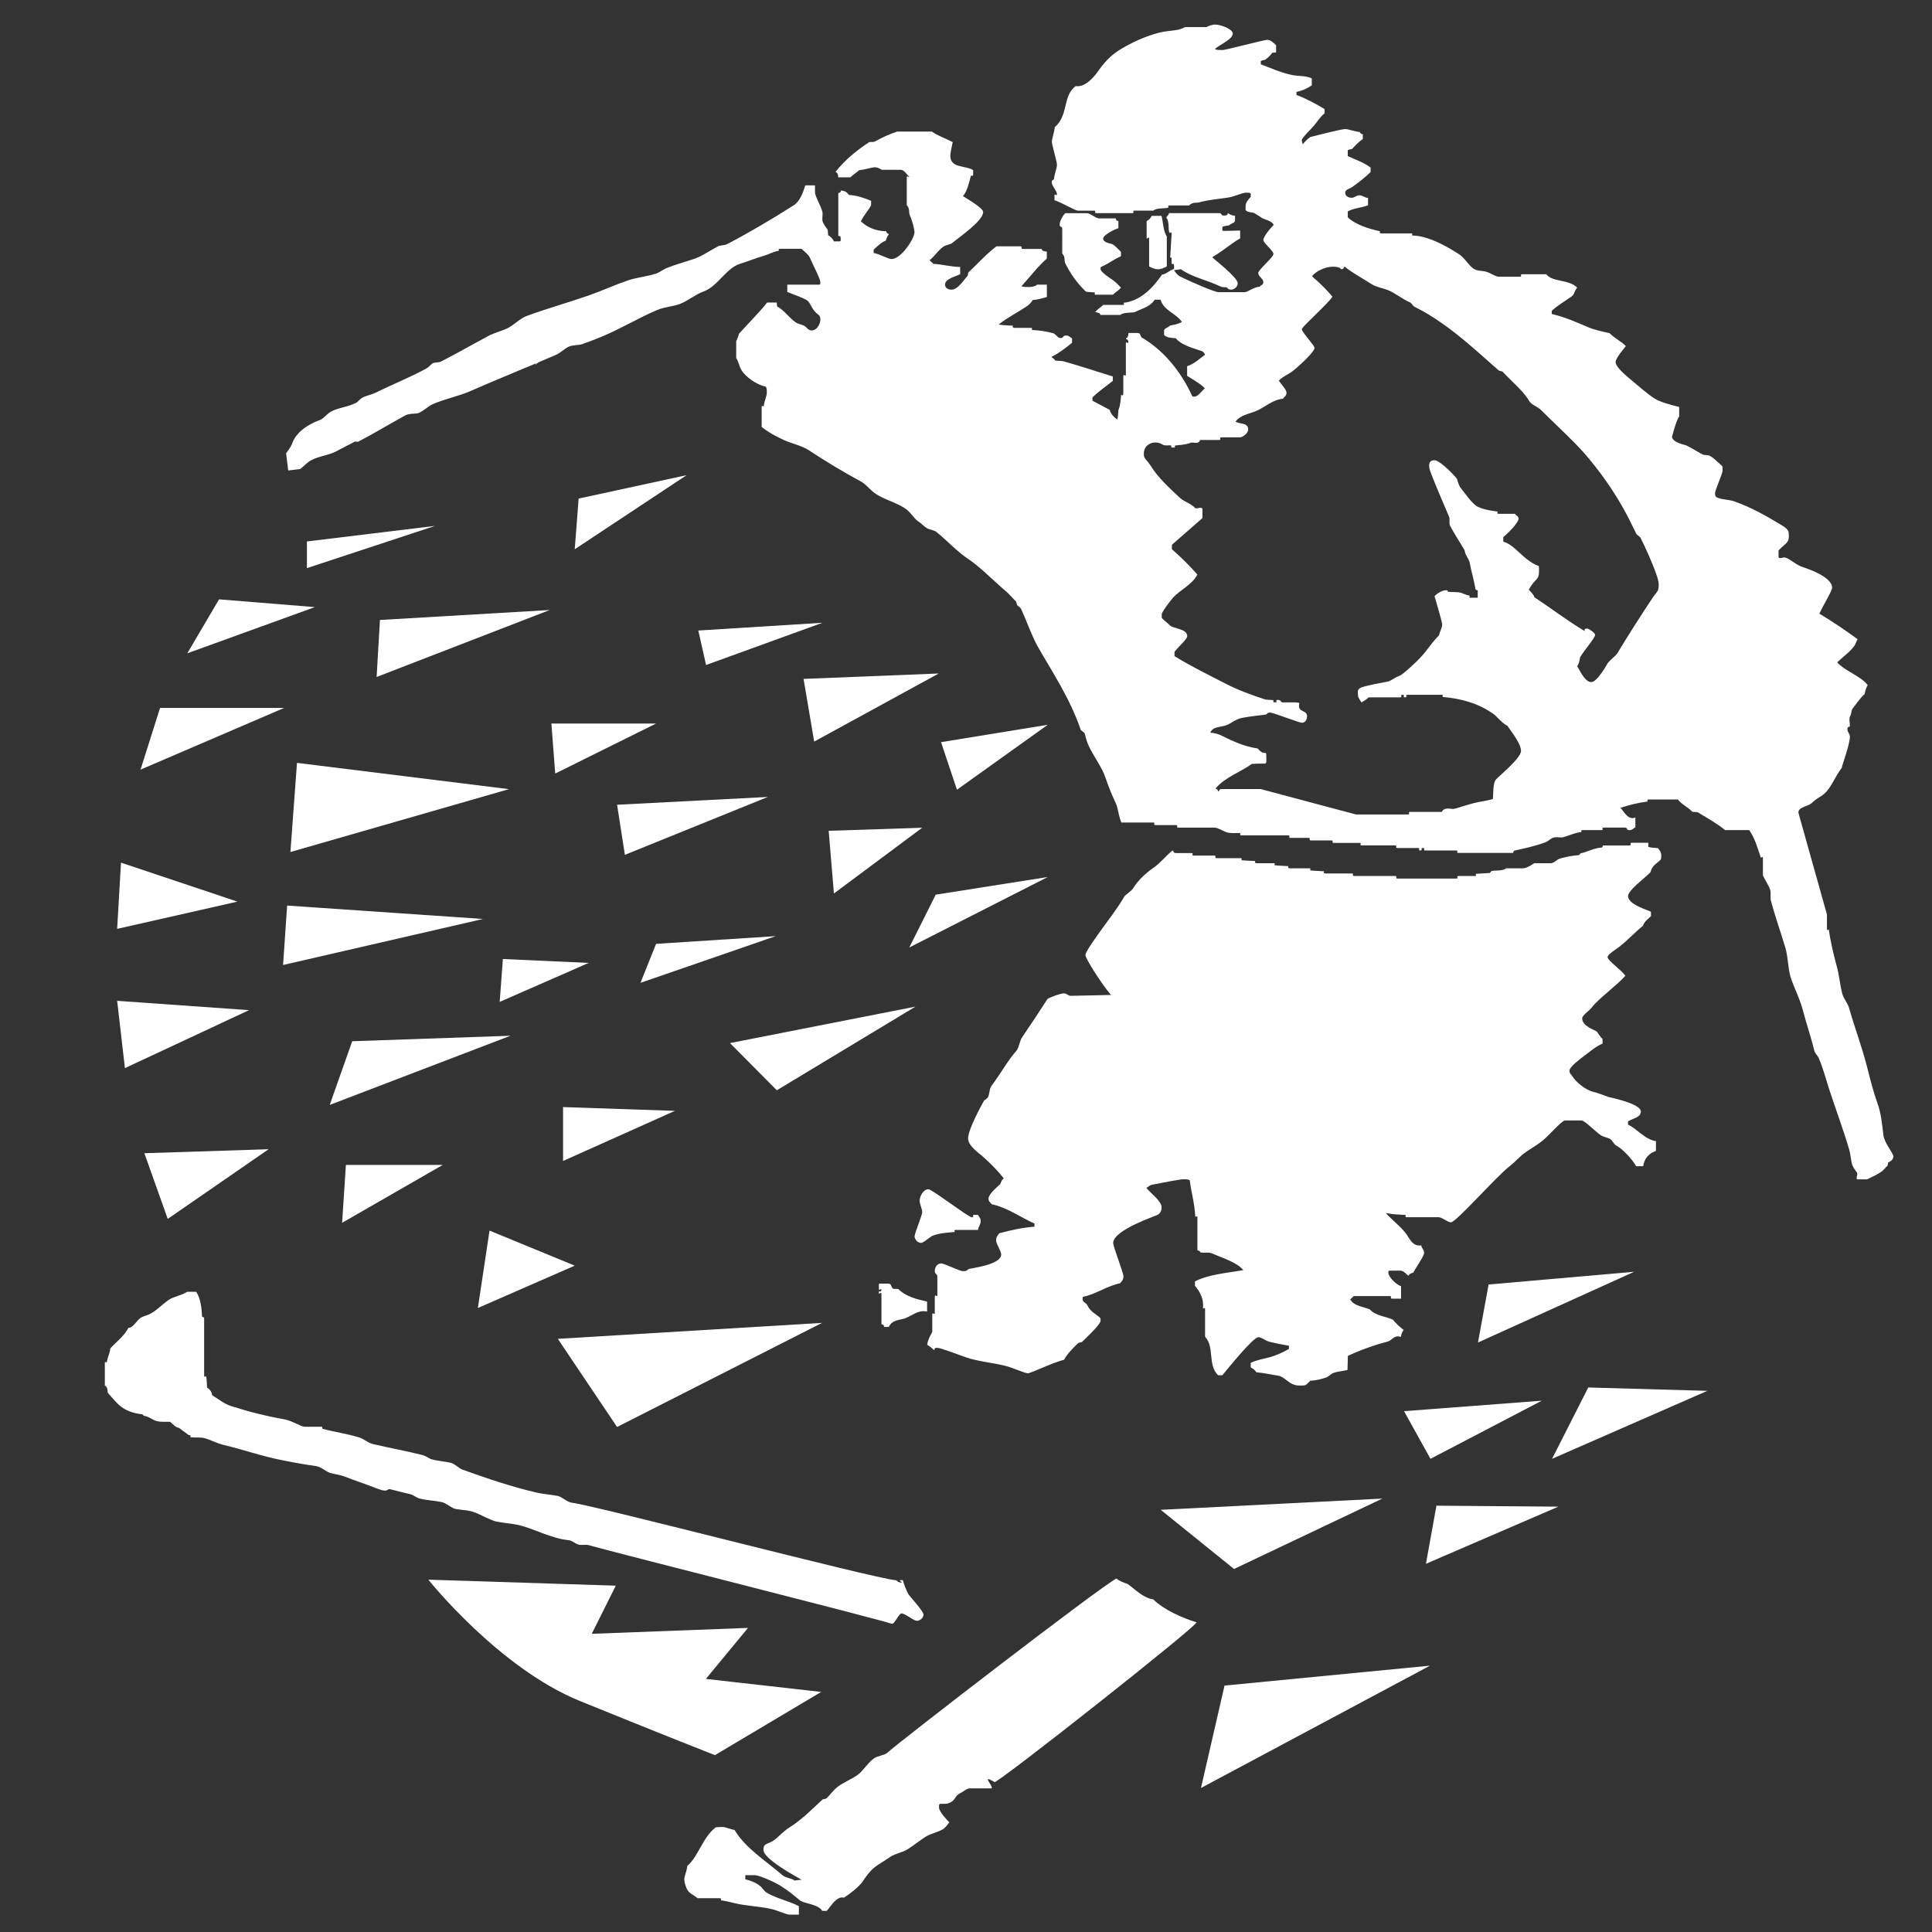 <?xml version="1.0" encoding="utf-8"?>
<!-- Generator: Adobe Illustrator 15.0.2, SVG Export Plug-In . SVG Version: 6.00 Build 0)  -->
<!DOCTYPE svg PUBLIC "-//W3C//DTD SVG 1.1//EN" "http://www.w3.org/Graphics/SVG/1.1/DTD/svg11.dtd">
<svg version="1.1" id="Ebene_1" xmlns="http://www.w3.org/2000/svg" xmlns:xlink="http://www.w3.org/1999/xlink" x="0px" y="0px"
	 width="100px" height="100px" viewBox="0 0 50 50" enable-background="new 0 0 50 50" xml:space="preserve">
<rect x="0" y="0" width="50" height="50" fill="#333333" stroke="none"/>
<g>
	<g>
		<path fill="#FFFFFF" d="M13.849,9.448l0.609-0.544c-0.244,0.139-0.488,0.298-0.578,0.491L13.849,9.448z"/>
		<path fill="#FFFFFF" d="M33.688,3.74c0.005,0.045-0.013,0.126-0.057,0.122C33.625,3.818,33.644,3.736,33.688,3.74"/>
		<path fill="#FFFFFF" d="M33.621,3.87c-0.059,0.315-0.124,0.58-0.196,0.852c-0.042,0.003-0.059,0.021-0.069,0.067
			c-0.084-0.069-0.183-0.134-0.251-0.207V4.468C33.323,4.352,33.426,4.046,33.621,3.87"/>
		<path fill="#FFFFFF" d="M27.568,5.517h0.563c0.085,0,0.225,0.132,0.308,0.135h0.437c0.004,0.048,0.023,0.062,0.068,0.068v0.186
			c-0.095,0.026-0.394,0.172-0.394,0.27c0,0.104,0.191,0.124,0.243,0.144c0.081,0.058,0.147,0.125,0.217,0.197v0.116
			c-0.174,0.07-0.339,0.204-0.501,0.267c-0.03,0.031-0.026-0.013-0.026,0.069c0,0.071,0.277,0.254,0.311,0.274
			c0.075,0.054,0.147,0.126,0.217,0.204c-0.071,0.078-0.138,0.11-0.21,0.18H28.37c-0.082,0-0.012-0.036-0.041-0.059
			c-0.063-0.007-0.164-0.007-0.227-0.021c-0.259-0.258-0.389-0.453-0.534-0.732c-0.033-0.066,0.013-0.158-0.077-0.253V5.925
			c0-0.083-0.067-0.029-0.067-0.112C27.424,5.729,27.499,5.587,27.568,5.517"/>
		<path fill="#FFFFFF" d="M29.807,5.586h0.253c0.049,0.195,0.038,0.371,0.137,0.537v0.772c-0.072,0.039-0.146,0.073-0.229,0.073
			c-0.084,0-0.155-0.035-0.229-0.073V6.186c0-0.083-0.019-0.009-0.064-0.015V5.722C29.743,5.684,29.77,5.657,29.807,5.586"/>
		<path fill="#FFFFFF" d="M28.093,7.037c0.145,0.075,0.178,0.109,0.255,0.256h-0.121c-0.038-0.069-0.065-0.095-0.134-0.134V7.037z"
			/>
		<path fill="#FFFFFF" d="M28.873,10.927v0.122c-0.069,0.039-0.096,0.063-0.135,0.132h-0.124
			C28.687,11.095,28.755,10.994,28.873,10.927"/>
		<path fill="#FFFFFF" d="M42.236,21.81h0.422v0.105c0.063,0.026,0.154,0.024,0.248,0.034c0.05,0.062,0.087,0.107,0.087,0.188
			s-0.003,0.09-0.017,0.113c-0.129,0.125-0.21,0.138-0.265,0.328c-0.149,0.152-0.577,0.46-0.577,0.614
			c0,0.223,0.549,0.371,0.593,0.405v0.113c-0.071,0.07-0.165,0.13-0.212,0.254c-0.188,0.148-0.378,0.358-0.598,0.531
			c-0.107,0.088-0.312,0.197-0.312,0.278c0,0.083,0.327,0.305,0.461,0.479c-0.255,0.283-0.67,0.566-0.872,0.822
			c-0.068,0.089-0.247,0.2-0.247,0.283c0,0.205,0.332,0.299,0.38,0.342c0.046,0.059,0.079,0.122,0.147,0.194v0.116
			c-0.174,0.07-0.328,0.209-0.479,0.32c-0.081,0.063-0.376,0.275-0.376,0.38c0,0.082,0.037,0.086,0.07,0.138
			c0.094,0.161,0.345,0.36,0.544,0.411c0.126,0.028,0.265,0.087,0.397,0.133c0.028,0.008,0.835,0.167,0.835,0.376
			c0,0.155-0.214,0.176-0.332,0.255v0.084c0.22,0.095,0.444,0.39,0.723,0.427v0.253c-0.205,0.071-0.304,0.215-0.33,0.396h-0.183
			c-0.092-0.17-0.348-0.452-0.519-0.537c-0.059-0.03-0.095-0.143-0.171-0.178c-0.059-0.029-0.15-0.04-0.226-0.088
			c-0.17-0.122-0.417-0.382-0.5-0.382h-0.421c-0.083,0-0.375,0.342-0.566,0.509c-0.104,0.091-0.273,0.188-0.418,0.286
			c-0.209,0.142-0.279,0.256-0.459,0.395c-0.359,0.281-1.379,1.447-1.513,1.447c-0.083,0-0.233-0.133-0.319-0.133h-0.815
			c-0.083,0-0.015-0.035-0.044-0.059c-0.126-0.008-0.295-0.008-0.508-0.048c0.162,0.18,0.361,0.324,0.512,0.518
			c0.096,0.117,0.172,0.357,0.406,0.318c0.007,0.079,0.074,0.11,0.074,0.192c0,0.086-0.199,0.357-0.279,0.511
			c-0.027,0.018-0.086,0.008-0.129,0.084c-0.049-0.037-0.124-0.133-0.206-0.133h-0.286c-0.029,0.031-0.024-0.015-0.024,0.066
			c0,0.09,0.205,0.305,0.327,0.335v0.324h-0.228c-0.084,0.003,0.017-0.066-0.067-0.066h-0.932c-0.029,0.031-0.06,0.062-0.088,0.085
			c0.088,0.168,0.309,0.179,0.508,0.26c0.138,0.161,0.421,0.185,0.594,0.264c0.081,0.094,0.176,0.191,0.282,0.268
			c-0.037,0.046-0.064,0.1-0.073,0.179c-0.18-0.059-0.22,0.09-0.347,0.123c-0.326,0.081-0.748,0.234-1.026,0.37
			c-0.003,0.089-0.003,0.222-0.009,0.362c-0.143,0.038-0.251,0.033-0.37,0.081c-0.057,0.021-0.115,0.087-0.177,0.112
			c-0.109,0.039-0.258,0.08-0.417,0.087c-0.136,0.141-0.121,0.123-0.289,0.123c-0.256,0-0.355-0.225-0.545-0.256
			c-0.194-0.027-0.359-0.071-0.559-0.086c-0.046-0.062-0.074-0.09-0.148-0.126v-0.117c0.141-0.074,0.345-0.107,0.506-0.15
			c0.166-0.051,0.329-0.12,0.484-0.212v-0.082c-0.152-0.027-0.325-0.059-0.509-0.104c-0.088-0.021-0.203-0.117-0.282-0.117
			c-0.141,0-0.812,0.843-0.934,0.985h-0.108c-0.28-0.273-0.084-0.725-0.338-0.998v-0.702c-0.001-0.084-0.024-0.013-0.055-0.033
			c0.029-0.237-0.079-0.435-0.207-0.582v-0.115c0.373-0.187,0.832-0.215,1.252-0.291c-0.177-0.212-0.544-0.314-0.815-0.435
			c-0.089-0.035-0.194-0.006-0.292-0.022c-0.017-0.028-0.029-0.052-0.081-0.054v-0.84c-0.002-0.085-0.025-0.017-0.056-0.033
			c-0.012-0.327-0.11-0.654-0.142-0.942c-0.059-0.028-0.086-0.025-0.168-0.025c-0.084,0-0.512,0.082-0.807,0.141
			c-0.061,0.011-0.094,0.056-0.15,0.079c0.108,0.143,0.396,0.337,0.396,0.508c0,0.083-0.031,0.142-0.087,0.182
			c-0.053,0.042-1.166,0.396-1.166,0.742c0,0.083,0.266,0.775,0.266,0.856c0,0.086-0.037,0.127-0.09,0.184
			c-0.357,0.076-0.633,0.288-0.944,0.345c-0.029,0.028-0.023-0.018-0.023,0.066s0.093,0.092,0.118,0.15
			c0.083,0.179,0.227,0.232,0.329,0.327c0.013,0.027,0.017,0.002,0.017,0.084c0,0.102-0.477,0.539-0.479,0.544
			c-0.025,0.015-0.063,0.015-0.092,0.025c-0.128,0.12-0.289,0.28-0.373,0.437c-0.324,0.084-0.856,0.35-0.938,0.35
			c-0.08,0-0.385-0.143-0.579-0.191c-0.329-0.084-0.707-0.112-1.019-0.22c-0.246-0.087-0.661-0.247-0.744-0.247
			s-0.065,0.013-0.078,0.061c-0.05-0.035-0.109-0.1-0.184-0.14c0.015-0.151,0.131-0.322,0.131-0.335v-0.439
			c0-0.084,0.036-0.005,0.065-0.03v-0.432c0-0.084,0.038-0.005,0.066-0.03v-0.496c0-0.082-0.066-0.059-0.066-0.143
			c0-0.154,0.111-0.201,0.163-0.201c0.084,0,0.48,0.201,0.565,0.201c0.081,0,0.092-0.006,0.144-0.054
			c0.017-0.018,0.847-0.101,0.847-0.378c0-0.083-0.132-0.278-0.132-0.362c0-0.082,0.034-0.124,0.081-0.187
			c0.295-0.078,0.592-0.146,0.912-0.171v-0.081c-0.349-0.151-0.695-0.412-1.107-0.499c-0.047-0.059-0.082-0.068-0.082-0.15
			c0-0.12,0.281-0.348,0.3-0.367c0.03-0.052,0.037-0.124,0.096-0.149c-0.157-0.206-0.452-0.502-0.646-0.652
			c-0.16-0.131-0.279-0.258-0.279-0.383c0-0.24,0.348-0.86,0.408-0.973c0.008-0.021,0.086-0.054,0.111-0.105
			c0.039-0.086,0.033-0.222,0.09-0.291c0.207-0.266,0.414-0.648,0.639-0.898c0.07-0.079,0.082-0.25,0.15-0.353
			c0.222-0.326,0.45-0.669,0.658-0.993c0.095-0.06,0.36-0.144,0.419-0.144c0.082,0,0.115,0.064,0.179,0.064l1.044-0.022
			c-0.266-0.314-0.662-0.95-0.662-1.033c0-0.082,0.271-0.456,0.406-0.645c0.189-0.268,0.412-0.542,0.593-0.856
			c0.046-0.078,0.178-0.132,0.245-0.24c0.115-0.19,0.33-0.389,0.51-0.512c0.183-0.123,0.328-0.317,0.499-0.451
			c0.038-0.001,0.005,0.064,0.091,0.064h0.396c0.083,0-0.016,0.066,0.066,0.066h0.527c0.083,0-0.019,0.066,0.066,0.066h0.604
			c0.083,0,0.013,0.036,0.044,0.054c0.092,0.011,0.224,0.011,0.35,0.021c0,0-0.038,0.056,0.041,0.056h0.421
			c0.082,0,0.014,0.035,0.043,0.054c0.093,0.012,0.227,0.012,0.353,0.022c0,0-0.041,0.056,0.041,0.056h0.487
			c0.083,0,0.013,0.036,0.041,0.055c0.095,0.012,0.227,0.012,0.354,0.022c0,0-0.042,0.056,0.042,0.056h0.673
			c0.082,0-0.019,0.066,0.065,0.066h1.055c0.083,0-0.016,0.066,0.066,0.066h1.516c0.085,0-0.015-0.066,0.064-0.066h0.409
			c0.086,0,0.024-0.022,0.036-0.055c0.099-0.011,0.231-0.011,0.357-0.023c0,0,0.026-0.01,0.034-0.042
			c0.07-0.04,0.291,0.006,0.394-0.079h0.432c0.081,0,0.192-0.063,0.296-0.132h0.429c0.084,0,0.153-0.098,0.239-0.122
			c0.148-0.042,0.326-0.076,0.484-0.087c0,0,0.024-0.01,0.036-0.042c0.196-0.044,0.363-0.145,0.555-0.153
			c0,0,0.028-0.007,0.031-0.055h0.687C42.253,21.873,42.153,21.809,42.236,21.81"/>
		<path fill="#FFFFFF" d="M24.03,30.777c0.084,0,1.039,0.727,1.121,0.727s-0.016-0.066,0.066-0.063h0.092
			c0.037,0.072,0.072,0.081,0.072,0.16c0,0.085-0.064,0.151-0.07,0.23h-0.567c-0.081,0-0.022,0.027-0.04,0.053
			c-0.193,0.016-0.393,0.031-0.551,0.09c-0.105,0.037-0.237,0.191-0.319,0.191c-0.107,0-0.165-0.12-0.165-0.165
			c0-0.085,0.198-0.547,0.198-0.629s-0.067-0.212-0.067-0.295C23.799,30.968,23.891,30.777,24.03,30.777"/>
		<path fill="#FFFFFF" d="M22.747,33.22h0.244c0.082,0,0.07,0.082,0.11,0.123c0.023,0.021,0.089,0.008,0.148,0.018
			c0.196,0.196,0.475,0.263,0.744,0.324v0.258c-0.25-0.056-0.424,0.141-0.614,0.189c-0.16,0.038-0.295,0.043-0.379,0.209h-0.119
			c-0.005-0.049-0.023-0.062-0.069-0.069V33.49c0-0.081-0.069,0.041-0.069-0.04c0-0.082,0.066,0.018,0.066-0.064
			c0-0.081-0.066,0.052-0.063-0.033V33.22z"/>
		<path fill="#FFFFFF" d="M5.078,33.432c0.108,0.156,0.146,0.435,0.149,0.634c0,0,0.01,0.025,0.056,0.03v1.491
			c0.003,0.084,0.027,0.021,0.053,0.033c0.017,0.097,0.017,0.199,0.023,0.291c0.05,0.025,0.125,0.104,0.131,0.196
			c0.15,0.092,0.305,0.22,0.479,0.278c0.461,0.148,0.905,0.261,1.403,0.35c0.184,0.033,0.426,0.189,0.508,0.189h0.421
			c0.083,0,0.013,0.035,0.045,0.053c0.292,0.08,0.628,0.126,0.939,0.22c0.119,0.031,0.239,0.148,0.376,0.177
			c0.419,0.1,0.868,0.179,1.274,0.283c0.091,0.022,0.166,0.092,0.244,0.112c0.157,0.043,0.332,0.051,0.481,0.087
			c0.119,0.03,0.208,0.141,0.312,0.179c0.62,0.222,1.276,0.446,1.912,0.592c0.19,0.044,0.366,0.052,0.549,0.087
			c0.118,0.025,0.235,0.161,0.373,0.177c0.619,0.076,7.77,1.95,8.38,2.006c0.027,0,0.046,0.059,0.127,0.059
			c0.085,0-0.029-0.018-0.025-0.061h0.078c0.037,0.14,0.096,0.271,0.145,0.367c0.017,0.031,0.389,0.437,0.389,0.519
			c0,0.112-0.12,0.166-0.166,0.166c-0.084,0-0.252-0.153-0.384-0.191c-0.093-0.025-0.19,0.291-0.274,0.266
			c-0.406-0.139-7.398-1.899-7.833-2.032c-0.089-0.028-0.209,0.013-0.291-0.023c-0.082-0.03-0.148-0.1-0.234-0.107
			c-0.473-0.046-0.917-0.312-1.32-0.397c-0.194-0.039-0.367-0.049-0.551-0.085c-0.148-0.03-0.42-0.187-0.549-0.232
			c-0.195-0.073-0.289-0.056-0.507-0.094c-0.115-0.023-0.236-0.156-0.373-0.182c-0.194-0.036-0.368-0.041-0.554-0.087
			c-0.085-0.021-0.157-0.089-0.24-0.112c-0.194-0.043-0.359-0.089-0.527-0.13c-0.094-0.021-0.029,0.107-0.357-0.025
			c-0.296-0.115-0.572-0.205-0.833-0.307c-0.124-0.046-0.239-0.054-0.354-0.087s-0.232-0.155-0.368-0.179
			c-0.293-0.041-0.569-0.089-0.881-0.153c-0.508-0.097-1.003-0.273-1.52-0.396c-0.174-0.041-0.333-0.133-0.506-0.179
			c-0.092-0.021-0.226-0.005-0.356-0.021c0,0,0.043-0.054-0.037-0.054L4.63,36.952c-0.082,0-0.197-0.135-0.225-0.155
			c-0.095-0.008-0.239,0.013-0.354-0.021c-0.116-0.033-0.203-0.123-0.332-0.136c0,0-0.012-0.02-0.038-0.04
			c-0.16-0.011-0.346-0.064-0.492-0.156c-0.148-0.097-0.273-0.255-0.401-0.403c-0.007-0.056,0-0.146-0.075-0.184v-0.572
			c0-0.081,0.035-0.002,0.052-0.033c0.016-0.127,0.079-0.227,0.089-0.354c0.13-0.148,0.368-0.324,0.47-0.536
			c0.118,0.016,0.212-0.199,0.33-0.266c0.048-0.03,0.135-0.046,0.223-0.089c0.18-0.09,0.327-0.258,0.5-0.373
			c0.121-0.079,0.323-0.107,0.466-0.202C4.903,33.43,5.005,33.43,5.078,33.432"/>
		<path fill="#FFFFFF" d="M25.74,46.12c-0.367-0.217-0.033,0.092-0.076,0.163H25.1c-0.084,0-0.156,0.079-0.24,0.12
			c-0.179,0.084-0.105,0.189-0.316,0.266c-0.049,0.018-0.157,0.016-0.217,0.013c-0.028,0.03-0.025,0.018-0.025,0.1
			c0,0.104,0.239,0.357,0.266,0.378c-0.036,0.046-0.093,0.13-0.148,0.169c-0.143,0.094-0.334,0.119-0.483,0.217
			c-0.149,0.1-0.289,0.209-0.441,0.309c-0.141,0.09-0.341,0.117-0.482,0.217c-0.124,0.092-0.281,0.171-0.394,0.266
			c-0.12,0.097-0.229,0.253-0.306,0.373c-0.12,0.146-0.289,0.28-0.472,0.4c-0.199-0.048-0.342,0.235-0.447,0.343h-0.115
			c-0.103-0.179-0.477-0.185-0.585-0.278c-0.174-0.146-0.297-0.248-0.502-0.376c-0.203-0.125-0.572-0.271-0.656-0.271h-0.249v0.107
			c0.124,0.028,0.273,0.084,0.381,0.171c0.054,0.041,0.105,0.136,0.176,0.177c0.253,0.15,0.561,0.209,0.83,0.347v0.22h-0.24
			c-0.082,0.002-0.331-0.12-0.503-0.153c-0.289-0.063-0.633-0.074-0.947-0.15c-0.087-0.021-0.206-0.054-0.333-0.069
			c0,0,0.044-0.051-0.036-0.054h-0.565c-0.07-0.068-0.202-0.114-0.263-0.217c-0.041-0.074-0.079-0.191-0.079-0.273
			c0-0.084,0.069-0.214,0.077-0.345c0.293-0.25,0.392-0.729,0.735-0.998c0.061-0.008,0.094-0.01,0.179-0.01
			c0.084,0,0.215,0.066,0.31,0.076c0.275,0.468,0.807,0.797,1.234,1.167c0.077,0.071,0.227,0.079,0.323,0.143l0.178-0.021
			c-0.182-0.102-0.987-0.543-0.987-0.771c0-0.199,0.126-0.13,0.302-0.273c0.115-0.094,0.235-0.225,0.375-0.312
			c0.296-0.179,0.652-0.533,0.855-0.723c0.03-0.01,0.062-0.01,0.092-0.022c0.097-0.084,0.176-0.212,0.304-0.309
			c0.135-0.103,0.337-0.185,0.486-0.286c0.149-0.098,0.272-0.314,0.437-0.439c0.101-0.074,0.274-0.081,0.354-0.15
			c0.285-0.266,5.532-4.314,5.932-4.511c0.077,0.071,0.17,0.1,0.29,0.143c0.179,0.125,0.402,0.365,0.658,0.396
			c0.298,0.286,0.761,0.482,1.121,0.595C31.043,42.038,25.812,46.163,25.74,46.12"/>
	</g>
	<polygon fill="#FFFFFF" points="20.796,17.57 24.294,17.43 21.071,19.192 	"/>
	<polygon fill="#FFFFFF" points="21.446,21.501 23.866,21.422 21.582,23.123 	"/>
	<polygon fill="#FFFFFF" points="24.354,19.207 27.116,18.757 24.766,20.438 	"/>
	<polygon fill="#FFFFFF" points="18.892,26.995 23.693,26.051 20.104,28.216 	"/>
	<polygon fill="#FFFFFF" points="24.216,23.154 27.116,22.697 23.532,24.521 	"/>
	<polygon fill="#FFFFFF" points="38.525,33.243 42.293,32.913 38.25,34.744 	"/>
	<polygon fill="#FFFFFF" points="41.104,35.908 44.186,35.995 40.167,37.754 	"/>
	<polygon fill="#FFFFFF" points="37.175,38.967 40.33,38.992 36.903,40.471 	"/>
	<polygon fill="#FFFFFF" points="36.336,36.521 39.901,36.25 37.021,37.754 	"/>
	<polygon fill="#FFFFFF" points="30.039,39.074 35.775,38.783 31.937,40.605 	"/>
	<g>
		<path fill="#FFFFFF" d="M11.086,40.882c0,0,1.817,2.282,3.916,3.137c2.1,0.855,3.5,1.404,3.5,1.404l2.75-1.636l-2.984-0.337
			l1.09-1.32l-4.044,0.153l0.623-1.246L11.086,40.882z"/>
	</g>
	<polygon fill="#FFFFFF" points="31.691,43.623 37.009,43.107 31.081,46.273 	"/>
	<polygon fill="#FFFFFF" points="14.436,34.649 21.275,34.236 15.97,36.93 	"/>
	<polygon fill="#FFFFFF" points="17.77,12.297 14.975,12.903 14.874,14.215 	"/>
	<polygon fill="#FFFFFF" points="21.285,16.117 18.072,16.318 18.273,17.21 	"/>
	<polygon fill="#FFFFFF" points="19.871,20.625 15.97,20.827 16.172,22.123 	"/>
	<polygon fill="#FFFFFF" points="16.979,24.427 20.075,24.227 16.575,25.436 	"/>
	<polygon fill="#FFFFFF" points="14.572,28.651 17.466,28.749 14.572,30.046 	"/>
	<polygon fill="#FFFFFF" points="12.367,33.851 14.874,32.755 12.669,31.848 	"/>
	<polygon fill="#FFFFFF" points="4.341,31.545 3.736,29.845 6.951,29.742 	"/>
	<polygon fill="#FFFFFF" points="3.233,27.642 3.032,25.901 6.445,26.143 	"/>
	<polygon fill="#FFFFFF" points="3.032,24.039 6.144,23.334 3.131,22.325 	"/>
	<polygon fill="#FFFFFF" points="3.637,19.918 4.142,18.321 7.354,18.321 	"/>
	<polygon fill="#FFFFFF" points="4.848,16.907 5.669,15.511 8.148,15.712 	"/>
	<polygon fill="#FFFFFF" points="7.943,14.013 11.259,13.61 7.943,14.703 	"/>
	<polygon fill="#FFFFFF" points="7.686,19.743 13.172,20.423 7.516,22.05 	"/>
	<polygon fill="#FFFFFF" points="9.115,26.947 13.211,26.805 8.533,28.595 	"/>
	<polygon fill="#FFFFFF" points="14.27,18.725 16.979,18.725 14.369,20.019 	"/>
	<polygon fill="#FFFFFF" points="9.833,16.045 14.227,15.787 9.747,17.52 	"/>
	<polygon fill="#FFFFFF" points="8.952,30.148 11.459,30.148 8.854,31.646 	"/>
	<polygon fill="#FFFFFF" points="7.431,23.436 12.5,23.783 7.326,24.974 	"/>
	<polygon fill="#FFFFFF" points="13.015,24.819 15.235,24.92 12.932,25.929 	"/>
	<g>
		<path fill="#FFFFFF" d="M42.779,15.457c-0.297,0.445-0.655,1.005-0.923,1.451c-0.051,0.078-0.159,0.146-0.243,0.245
			c-0.009,0.012-0.27,0.5-0.433,0.5c-0.179,0-0.33-0.382-0.364-0.411c0.038-0.046,0.065-0.135,0.075-0.229
			c0.124-0.209,0.389-0.498,0.389-0.582c0-0.062-0.174-0.164-0.199-0.164c-0.082,0-0.066,0.016-0.074,0.063
			c-0.445-0.266-0.873-0.594-1.3-0.876c-0.01-0.06-0.071-0.117-0.143-0.192c0.161-0.299,0.266-0.233,0.266-0.48
			c0-0.084,0-0.11-0.008-0.137c-0.112-0.029-0.209-0.102-0.309-0.175c-0.185-0.141-0.376-0.386-0.608-0.452v-0.118
			c0.17-0.136,0.394-0.389,0.394-0.471s-0.063-0.075-0.089-0.132h-0.417c-0.084,0-0.015-0.035-0.042-0.059
			c-0.183-0.019-0.453-0.073-0.558-0.155c-0.141-0.11-0.268-0.303-0.398-0.464c-0.03-0.042-0.063-0.13-0.089-0.226
			c-0.011-0.029-0.429-0.482-0.582-0.482c-0.179,0-0.133,0.176-0.133,0.198c0,0.082,0.341,0.864,0.514,1.271
			c0.021,0.049-0.009,0.164,0.021,0.222c0.104,0.206,0.257,0.429,0.377,0.638c0.013,0.126,0.112,0.216,0.134,0.33
			c0.04,0.218,0.111,0.454,0.149,0.679c0,0,0.012,0.026,0.057,0.03v0.191h-0.173c-0.083,0.003-0.013-0.035-0.042-0.056
			c-0.063-0.008-0.142-0.046-0.199-0.066c-0.118-0.044-0.263-0.007-0.378-0.042c0,0,0.054-0.03-0.029-0.03s-0.204,0.06-0.297,0.152
			c0.063,0.223,0.197,0.656,0.197,0.739c0,0.084-0.064,0.183-0.08,0.276c-0.123,0.116-0.228,0.267-0.332,0.399
			c-0.154,0.198-0.334,0.364-0.528,0.53c-0.036,0.033-0.115,0.102-0.204,0.135c-0.077,0.028-0.175,0.111-0.266,0.133
			c-0.215,0.044-0.449,0.078-0.679,0.15c-0.115,0.054-0.09,0.101-0.09,0.191c0,0.083,0.063,0.141,0.09,0.199
			c0.053-0.032,0.114-0.062,0.186-0.132h0.813c0.081,0-0.016-0.066,0.066-0.066c0.081,0-0.017,0.066,0.064,0.066
			c0.082,0-0.017-0.066,0.068-0.066h0.867c0.085,0,0.014,0.037,0.041,0.055c0.488,0.044,0.906,0.163,1.279,0.418
			c0.138,0.091,0.242,0.254,0.396,0.331c0.106,0.156,0.35,0.46,0.35,0.647c0,0.198-0.595,0.668-0.656,0.751
			c-0.072,0.095-0.059,0.372-0.072,0.496c-0.142,0.038-0.244,0.055-0.374,0.078c-0.15,0.029-0.317,0.085-0.479,0.131h0.035
			c0,0-0.002,0-0.002,0.001h-0.029c-0.054,0.016-0.106,0.032-0.158,0.044c-0.054,0.013-0.253-0.061-0.314,0.078h-0.815
			c-0.083,0,0.017,0.067-0.065,0.067h-1.34l-0.718-0.191l-1.755-0.468h-1.005c-0.083,0-0.051,0.066-0.093,0.06
			c-0.004-0.044-0.021-0.06-0.069-0.07c0.262-0.31,0.66-0.427,0.941-0.64c0.094-0.008,0.226-0.008,0.354-0.008
			c0.029-0.03,0.023-0.05,0.023-0.133c0-0.284-0.02-0.015-0.223-0.258c-0.335-0.047-0.638-0.185-0.926-0.329
			c-0.084-0.045-0.188-0.072-0.301-0.081c0.072-0.172,0.269-0.131,0.437-0.201c0.102-0.042,0.229-0.149,0.375-0.179
			c0.185-0.036,0.388-0.059,0.62-0.087c0.036-0.004,0.033-0.053,0.117-0.053c0.082,0,0.743,0.264,0.824,0.264
			c0.112,0,0.131-0.132,0.131-0.165c0-0.185-0.263-0.086-0.199-0.341c-0.028-0.026-0.083-0.022-0.446-0.022
			c-0.029,0-0.029-0.064-0.115-0.064c-0.082,0,0.018,0.064-0.065,0.064s-0.026-0.036-0.056-0.059
			c-0.063-0.007-0.167-0.004-0.223-0.022c-0.331-0.11-0.682-0.236-0.99-0.396c-0.448-0.231-0.899-0.449-1.336-0.719V16.87
			c0.101-0.136,0.329-0.324,0.329-0.406c0-0.198-0.354-0.187-0.449-0.281c-0.062-0.062-0.144-0.119-0.21-0.191v-0.109
			c0.066-0.135,0.186-0.285,0.273-0.393c0.2-0.231,0.508-0.346,0.648-0.621c-0.194-0.223-0.424-0.451-0.658-0.655v-0.115l0.79-0.691
			v-0.224c0-0.082-0.117-0.016-0.183-0.03c-0.11-0.124-0.294-0.172-0.397-0.268c-0.269-0.25-0.567-0.522-0.748-0.815
			c-0.129-0.202-0.189-0.189-0.189-0.323c0-0.231,0.189-0.297,0.298-0.297c0.082,0,0.141,0.024,0.189,0.056
			c0.056,0.037,0.158,0.01,0.22,0.021c0.018,0.03-0.031,0.055,0.051,0.055s0.033-0.021,0.049-0.053
			c0.1-0.013,0.232-0.013,0.391-0.065c0.076-0.042,0.216,0.056,0.258-0.079h0.49c0.083-0.002-0.019-0.068,0.066-0.068h0.472
			c0.037,0,0.082-0.02,0.12-0.052h0.001c0.054-0.04,0.096-0.099,0.096-0.146c0-0.194-0.213-0.133-0.329-0.211
			c0.133-0.162,0.296-0.182,0.508-0.261c0.238-0.091,0.435-0.301,0.721-0.329c0.03-0.049,0.092-0.074,0.092-0.155
			s-0.129-0.205-0.199-0.314c0.104-0.109,0.25-0.16,0.37-0.256c0.208-0.164,0.554-0.502,0.554-0.584
			c0-0.029-0.037-0.086-0.091-0.149V8.86c-0.096-0.127-0.238-0.288-0.238-0.343c0-0.057,0.688-0.667,0.793-0.84
			c-0.162-0.188-0.324-0.352-0.53-0.526c0.095-0.131,0.348-0.249,0.53-0.249c0.08,0,0.195,0.009,0.223,0.065
			c0.09,0,0.057-0.065,0.095-0.065c0.204,0.168,0.465,0.301,0.694,0.451c0.128,0.079,0.273,0.098,0.414,0.151
			c0.199,0.078,0.385,0.24,0.595,0.329c0.021,0.009,0.059,0.087,0.112,0.112c0.479,0.233,0.929,0.572,1.34,0.915l0,0
			c0.304,0.255,0.582,0.513,0.838,0.733c0.03,0.01,0.063,0.012,0.088,0.022c0.213,0.232,0.535,0.495,0.688,0.755
			c0.065,0.112,0.227,0.158,0.305,0.235c0.226,0.227,0.456,0.441,0.679,0.661c0.152,0.149,0.303,0.301,0.445,0.462
			c0.37,0.424,0.71,0.897,0.989,1.389c0.119,0.203,0.242,0.462,0.354,0.687c0.014,0.036,0.061,0.055,0.106,0.102
			c0.022,0.025,0.478,0.98,0.478,1.207C42.929,15.311,42.897,15.287,42.779,15.457 M48.742,29.375
			c-0.036-0.295-0.062-0.576-0.153-0.819c-0.105-0.294-0.183-0.605-0.264-0.922c-0.127-0.508-0.334-1.064-0.463-1.52
			c-0.035-0.142-0.146-0.266-0.176-0.372c-0.007-0.013-0.009-0.025-0.012-0.041l0,0c-0.056-0.213-0.076-0.478-0.143-0.71
			c-0.069-0.248-0.163-0.643-0.2-0.929c-0.029-0.013-0.05,0.048-0.05-0.036v-0.359l-0.727-2.592
			c-0.04-0.097,0.029-0.149,0.117-0.185l0.009,0.063l-0.009-0.065c0.075-0.035,0.162-0.058,0.196-0.089
			c0.082-0.077,0.19-0.154,0.262-0.195c0.247-0.152,0.335-0.47,0.535-0.733c0.009-0.07,0.211-0.611,0.211-0.802
			c0-0.082-0.064-0.116-0.064-0.198s0.064-0.049,0.064-0.082c0-0.099-0.029-0.201,0.006-0.254c0.037-0.053,0.024-0.149,0.065-0.197
			c0.092-0.12,0.187-0.263,0.312-0.379c0.016-0.09,0.041-0.18,0.079-0.224c-0.148-0.221-0.616-0.383-0.79-0.594
			c0.159-0.153,0.343-0.28,0.448-0.432c0.03-0.042,0.043-0.118,0.081-0.164c-0.312-0.235-0.69-0.482-0.99-0.663
			c0.097-0.219,0.329-0.59,0.329-0.671c0-0.284-0.632-0.493-0.77-0.538c-0.174-0.059-0.298-0.198-0.443-0.244
			c-0.05-0.016-0.173,0.058-0.173-0.026v-0.159c0.155-0.168,0.266-0.187,0.266-0.352c0-0.153,0-0.191-0.218-0.319
			c-0.37-0.224-0.77-0.448-1.189-0.596c-0.143-0.05-0.296-0.042-0.416-0.088c-0.054-0.02-0.088-0.037-0.088-0.121
			c0-0.082,0.197-0.51,0.197-0.594c0-0.082-0.001-0.09-0.015-0.116c-0.124-0.109-0.228-0.224-0.337-0.27
			c-0.049-0.016-0.123-0.007-0.151-0.02c-0.163-0.082-0.306-0.181-0.442-0.243c-0.032-0.016-0.333-0.063-0.366-0.215
			c0.046-0.185,0.144-0.501,0.187-0.528v-0.25c-0.207-0.052-0.478-0.12-0.63-0.214c-0.229-0.149-0.423-0.329-0.638-0.507
			c-0.109-0.09-0.377-0.313-0.377-0.44c0-0.112,0.234-0.369,0.265-0.414c-0.036-0.037-0.076-0.07-0.111-0.099H41.96
			c-0.108-0.083-0.217-0.142-0.302-0.235c-0.193-0.043-0.398-0.087-0.552-0.153c-0.289-0.124-0.589-0.261-0.947-0.344V8.044
			c0.186-0.164,0.333-0.244,0.51-0.369c0.079-0.053,0.079-0.154,0.148-0.231c-0.218-0.223-0.628-0.133-0.801-0.346h-0.619
			c-0.082,0,0.017,0.064-0.065,0.064h-0.539c-0.084,0-0.217-0.093-0.309-0.123c-0.109-0.038-0.261-0.021-0.346-0.083
			c-0.145-0.104-0.24-0.29-0.377-0.376c-0.063-0.042-0.131-0.083-0.204-0.126l0,0C37.246,6.272,36.88,6.1,36.552,6.095
			c-0.03-0.019,0.038-0.054-0.042-0.054h-0.751c-0.083,0-0.042-0.056-0.042-0.056c-0.253-0.052-0.646-0.169-0.837-0.362v-0.15
			c0.158-0.093,0.354-0.09,0.525-0.162V5.124c-0.079-0.004-0.146-0.07-0.227-0.07c-0.082,0-0.118,0.065-0.199,0.065
			c-0.041,0-0.165-0.02-0.165-0.132c0-0.082,0.108-0.098,0.18-0.146c0.168-0.121,0.343-0.254,0.477-0.389V4.337
			c-0.18-0.138-0.406-0.21-0.591-0.297V3.891c0.03-0.029,0.089-0.025,0.114-0.038c0.079-0.089,0.174-0.184,0.276-0.256V3.476
			c-0.044-0.004-0.064-0.028-0.082-0.06c-0.128-0.011-0.294-0.076-0.375-0.076c-0.084,0-0.615,0.132-0.906,0.208
			c-0.079,0.06-0.146,0.126-0.194,0.188l-0.025-0.114c0.066-0.126,0.212-0.247,0.316-0.368c0.09-0.107,0.174-0.248,0.275-0.318
			V2.822c-0.234-0.138-0.471-0.271-0.726-0.363V2.377c0.154-0.028,0.295-0.097,0.396-0.168v-0.18
			c-0.14-0.073-0.344-0.055-0.507-0.087c-0.299-0.062-0.558-0.184-0.812-0.277V1.582c0.03-0.027,0.092-0.025,0.113-0.037
			c0.078-0.055,0.149-0.126,0.18-0.179c0.025-0.004,0.056-0.004,0.102-0.009V1.173c-0.068-0.071-0.147-0.142-0.229-0.142
			c-0.083,0-1.072,0.264-1.157,0.264c-0.083,0-0.142,0.001-0.197-0.021c0.078-0.102,0.462-0.243,0.462-0.407
			c0-0.112-0.305-0.231-0.461-0.231c-0.043,0-0.155,0.024-0.217,0.066h-0.562c-0.166,0.104-0.401,0.079-0.651,0.14
			c-0.375,0.095-0.737,0.262-1.062,0.464c-0.212,0.136-0.387,0.326-0.529,0.533c-0.117,0.165-0.343,0.429-0.584,0.389
			c-0.345,0.258-0.179,0.753-0.54,1.063c-0.012,0.13-0.075,0.297-0.075,0.379c0,0.083,0.131,0.511,0.131,0.594
			c0,0.082-0.067,0.246-0.077,0.373c-0.021,0.03-0.057,0.006-0.057,0.089c0,0.082,0.133,0.214,0.133,0.297
			c0,0.082-0.066-0.042-0.063,0.042v0.116c0.209,0.071,0.531,0.271,0.612,0.271h0.408c0.083,0-0.018,0.064,0.066,0.064h0.925
			c0.081,0-0.02-0.064,0.063-0.065h0.485c0.095-0.086,0.324-0.039,0.389-0.083c0.017-0.023-0.043-0.049,0.037-0.051h0.498
			c0.097-0.093,0.18-0.06,0.25-0.077c0.269-0.075,0.542-0.09,0.789-0.132c0.149-0.026,0.34-0.12,0.424-0.12
			c0.082,0,0.104-0.004,0.133,0.022v0.087c-0.063,0.061-0.133,0.151-0.133,0.234v0.109c0.07,0.07,0.182,0.044,0.237,0.082
			c0.054,0.037,0.121,0.069,0.171,0.11c0.068,0.049,0.287,0.082,0.318,0.191c-0.009,0-0.266,0.283-0.266,0.386
			c0,0.055,0.111,0.158,0.192,0.248l0,0c0.039,0.045,0.069,0.088,0.069,0.115c0,0.09-0.394,0.409-0.394,0.495
			c0,0.083,0.132,0.149,0.132,0.231c0,0.082-0.063,0.073-0.092,0.121c-0.157,0.01-0.309,0.142-0.39,0.142h-0.684
			c-0.085,0-0.668-0.245-0.988-0.406c-0.069-0.033-0.125-0.112-0.158-0.162l0.179-0.026c0.278,0.204,0.663,0.274,1.028,0.449
			c0.052,0.024,0.128,0.015,0.157,0.021c0.029,0.023,0.038,0.059,0.12,0.059c0.045,0,0.165-0.053,0.165-0.165
			c0-0.152-0.613-0.62-0.659-0.673c0.104-0.062,0.206-0.132,0.302-0.201h-0.004l0.004-0.001c0.143-0.102,0.278-0.206,0.42-0.287
			V5.966c-0.377,0.011-0.434,0.013-0.46,0.002V5.87c0.059-0.027,0.121-0.025,0.18-0.04c0.046-0.058,0.151-0.05,0.148-0.133V5.584
			c-0.082-0.004-0.136-0.033-0.184-0.069c-0.011,0.048-0.028,0.064-0.111,0.064c-0.082,0-0.036-0.066-0.119-0.063h-1.294
			c-0.005,0.047-0.069,0.081-0.069,0.12c0.085,0.096,0.039,0.324,0.08,0.389c0.029,0.016,0.052-0.053,0.055,0.03l-0.037,0.615
			l0.037-0.004V6.83c0.047,0.004,0.064-0.011,0.064,0.072c0,0.083,0.006,0.037-0.027,0.067C30.27,7,30.171,7.098,30.072,7.108
			c-0.236,0.343-0.554,0.677-0.99,0.728c-0.013,0.032,0.049,0.053-0.032,0.055h-0.498c-0.075,0.07-0.139,0.103-0.21,0.186
			c0.081,0.012,0.133,0.027,0.135,0.074h0.515c0.094-0.083,0.324-0.045,0.386-0.078c0.175-0.09,0.379-0.125,0.507-0.317h0.149
			c0.091,0.289,0.387,0.341,0.554,0.575c-0.125,0.072-0.257,0.08-0.315,0.098c-0.045,0.062-0.15,0.055-0.147,0.138v0.104
			c0.069,0.072,0.21,0.075,0.304,0.083c0.03,0.041,0.073,0.076,0.119,0.107l0,0c0.156,0.106,0.384,0.167,0.544,0.223
			c0.063,0.022,0.09,0.076,0.09,0.1c-0.138,0.094-0.253,0.223-0.46,0.294v0.25c0.136,0.084,0.355,0.209,0.457,0.321
			c-0.092,0.087-0.181,0.215-0.263,0.215c-0.084,0-0.037,0.004-0.069-0.025c-0.242-0.528-0.615-1.033-1.104-1.378V8.86
			c-0.063-0.042-0.124-0.084-0.19-0.122c-0.051-0.03-0.027-0.122-0.107-0.12h-0.241c-0.006,0.081-0.022,0.13-0.067,0.135
			c-0.003,0.044,0.062,0.012,0.062,0.093c0,0.006,0,0.012,0,0.016c-0.008,0.052-0.064-0.05-0.064,0.025v0.827
			c-0.03,0.027-0.066-0.052-0.066,0.03v0.441c0,0.083-0.056,0.03-0.056,0.03C29,10.348,29,10.478,28.945,10.613
			c-0.012,0.096-0.009,0.189-0.03,0.246c-0.085-0.064-0.178-0.152-0.193-0.25c-0.156-0.079-0.324-0.178-0.449-0.237v-0.086
			c0.161-0.161,0.357-0.29,0.526-0.428V9.743c-0.44-0.138-0.867-0.277-1.276-0.393c-0.049-0.012-0.153-0.009-0.214-0.019
			c-0.026-0.049-0.09-0.073-0.093-0.098c0.191-0.093,0.362-0.227,0.529-0.362v-0.01V8.756c-0.075-0.039-0.08-0.073-0.162-0.073
			c-0.084,0-0.051,0.066-0.135,0.066c-0.082,0-0.123-0.107-0.189-0.124c-0.179-0.05-0.354-0.075-0.546-0.085
			c-0.03-0.021,0.036-0.055-0.044-0.055H26.26c-0.083,0-0.042-0.056-0.042-0.056c-0.122-0.009-0.251-0.008-0.373-0.03
			c0.225-0.181,0.491-0.312,0.705-0.457c0.081-0.05,0.15-0.125,0.176-0.178c0.125-0.006,0.228-0.039,0.367-0.077V7.366h-0.25
			c-0.061,0.055-0.163,0.062-0.209,0.062c-0.082,0-0.141,0.001-0.199-0.02c0.226-0.25,0.424-0.511,0.656-0.716V6.511
			c-0.069-0.004-0.115-0.019-0.129-0.054c-0.002-0.004-0.003-0.009-0.003-0.015h-0.488c-0.084-0.001,0.015-0.067-0.066-0.067h-0.618
			c-0.033,0.026-0.07,0.054-0.103,0.083l0,0c-0.225,0.187-0.426,0.411-0.623,0.593c-0.01,0.029-0.01,0.06-0.02,0.09
			c-0.077,0.068-0.239,0.356-0.419,0.356c-0.044,0-0.165-0.02-0.165-0.132c0-0.156,0.289-0.209,0.392-0.271V6.909
			c-0.244-0.004-0.475-0.07-0.697-0.08c-0.029-0.049-0.091-0.074-0.092-0.099c0.093-0.069,0.173-0.181,0.263-0.27l0,0
			c0.031-0.029,0.062-0.054,0.092-0.077c0.085-0.053,0.181-0.056,0.222-0.089c0.205-0.172,0.807-0.576,0.807-0.808
			c0-0.112-0.5-0.39-0.525-0.413c0.109-0.103,0.172-0.387,0.207-0.521c0.023-0.03,0.059,0.037,0.059-0.045V4.403
			c-0.197-0.129-0.591-0.041-0.591-0.372c0-0.082,0.029-0.178,0.062-0.353c-0.206-0.106-0.4-0.171-0.538-0.273h-0.899
			c-0.202,0.066-0.392,0.155-0.567,0.252c-0.059,0.033-0.138,0.009-0.157,0.022c-0.289,0.189-0.609,0.436-0.872,0.768
			c0.076,0.044,0.066,0.096,0.069,0.142h0.316c0.07-0.067,0.168-0.131,0.229-0.186c0.126-0.007,0.326-0.074,0.407-0.074
			c0.086,0,0.167,0.065,0.184,0.065h0.486c0.084,0,0.158,0.127,0.218,0.182c-0.029,0.022-0.065-0.059-0.065,0.024v0.708
			c0.087,0.097,0.046,0.187,0.076,0.253c0.063,0.141,0.124,0.367,0.124,0.451c0,0.084-0.101,0.284-0.235,0.445v0.001
			c-0.112,0.135-0.245,0.246-0.361,0.246c-0.083,0-0.311-0.131-0.461-0.157V6.464c0-0.001,0.002-0.004,0.005-0.006l0,0
			c0.095-0.092,0.187-0.182,0.309-0.231c0.018-0.06,0.044-0.119,0.082-0.171c-0.046-0.01-0.063-0.027-0.069-0.07
			c-0.289-0.009-0.491-0.104-0.656-0.256c0.066-0.155,0.198-0.286,0.263-0.419V5.197c-0.174-0.074-0.375-0.141-0.568-0.151
			c-0.061-0.047-0.044-0.095-0.213-0.116c-0.006,0.046-0.025,0.062-0.068,0.066v1.112c0.042,0.004,0.062-0.012,0.062,0.071
			c0,0.083,0.004,0.038-0.024,0.067h-0.15c-0.026-0.059-0.097-0.132-0.151-0.159c-0.005-0.06-0.005-0.144-0.023-0.16
			c-0.044-0.046-0.081-0.112-0.11-0.168c-0.041-0.087,0.006-0.2-0.018-0.285c-0.039-0.141-0.137-0.306-0.179-0.438
			c-0.019-0.062-0.006-0.16-0.01-0.239h-0.253c-0.056,0.199-0.15,0.424-0.296,0.514c-0.545,0.35-1.181,0.724-1.736,1.012
			c-0.059,0.028-0.166,0.025-0.217,0.047c-0.054,0.029-0.102,0.058-0.158,0.089h0.345h-0.345c-0.148,0.087-0.299,0.179-0.44,0.231
			c-0.218,0.076-0.494,0.148-0.727,0.243c-0.109,0.043-0.209,0.125-0.288,0.148c-0.25,0.081-0.493,0.095-0.733,0.178
			c-0.339,0.116-0.678,0.272-1.016,0.39c-0.513,0.179-1.077,0.336-1.598,0.528c-0.153,0.056-0.312,0.216-0.47,0.304
			c-0.148,0.08-0.362,0.126-0.53,0.218c-0.101,0.053-0.2,0.108-0.3,0.164h-0.002c-0.32,0.176-0.64,0.354-0.922,0.497
			c-0.059,0.029-0.176,0.011-0.222,0.05c-0.053,0.044-0.104,0.104-0.154,0.129c-0.42,0.229-0.902,0.422-1.317,0.627
			c-0.117,0.056-0.239,0.071-0.341,0.129c-0.059,0.031-0.104,0.104-0.157,0.13c-0.208,0.109-0.489,0.131-0.663,0.235
			c-0.1,0.059-0.176,0.175-0.278,0.212c-0.207,0.076-0.445,0.203-0.598,0.398l0.021,0.001H7.675
			c-0.048,0.062-0.089,0.131-0.115,0.208c-0.025,0.078-0.097,0.172-0.156,0.251l0.055,0.446l0.313-0.038
			c0.095-0.077,0.176-0.169,0.273-0.222c0.207-0.114,0.464-0.132,0.656-0.235c0.158-0.086,0.324-0.169,0.49-0.255l0.074,0.007
			c0.332-0.169,0.901-0.507,1.225-0.683c0.115-0.059,0.266-0.032,0.345-0.062c0.138-0.06,0.25-0.176,0.351-0.222
			c0.308-0.138,0.682-0.212,0.977-0.34c0.74-0.327,1.501-0.628,2.211-0.936c0.139-0.059,0.248-0.179,0.35-0.221
			c0.12-0.047,0.268-0.032,0.345-0.063c0.036-0.013,0.074-0.027,0.107-0.04h0.005c0.131-0.05,0.263-0.099,0.395-0.155
			c0.494-0.205,0.966-0.491,1.423-0.685c0.214-0.089,0.424-0.093,0.6-0.161c0.209-0.081,0.415-0.254,0.603-0.319
			c0.38-0.135,0.586-0.611,0.96-0.722c0.167-0.05,0.397-0.145,0.594-0.2c0.144-0.041,0.272-0.119,0.397-0.133
			c0.009-0.012,0-0.023-0.002-0.035c-0.003-0.008,0-0.015,0.043-0.017h0.549c0.006,0.004,0.01,0.01,0.015,0.017h0.004
			c0.065,0.06,0.162,0.137,0.194,0.206c0.097,0.222,0.274,0.554,0.274,0.636c0,0.082,0.005,0.037-0.023,0.069h-0.832v0.188
			c0.171,0.074,0.347,0.124,0.501,0.211c0.073,0.04,0.118,0.168,0.167,0.238c0.138,0.19,0.188,0.114,0.188,0.283
			c0,0.041-0.056,0.265-0.232,0.265c-0.084,0-0.128-0.093-0.189-0.122c-0.079-0.037-0.161-0.047-0.214-0.085
			c-0.183-0.128-0.301-0.318-0.483-0.413c-0.005-0.027-0.005-0.056-0.011-0.102h-0.249c-0.225,0.283-0.516,0.57-0.725,0.804
			c-0.048,0.161-0.075,0.182-0.075,0.194v0.036v0.402c0.067,0.103,0.075,0.218,0.142,0.321c0.115,0.186,0.416,0.382,0.625,0.42
			c0.028,0.053,0.025,0.078,0.025,0.16c0,0.082-0.066,0.214-0.078,0.342c-0.019,0.03-0.055-0.049-0.055,0.034v0.507
			c0.107,0.086,0.222,0.156,0.337,0.22h0.002c0.066,0.036,0.138,0.071,0.207,0.104c0.209,0.104,0.483,0.15,0.682,0.283
			c0.433,0.284,0.866,0.549,1.321,0.793c0.138,0.069,0.247,0.216,0.37,0.308c0.236,0.171,0.577,0.244,0.816,0.416
			c0.123,0.09,0.214,0.249,0.305,0.31c0.105,0.069,0.185,0.166,0.267,0.2c0.084,0.033,0.168,0.043,0.218,0.085
			c0.282,0.227,0.53,0.508,0.833,0.706c0.281,0.185,0.649,0.56,0.922,0.791c0.15,0.128,0.166,0.164,0.307,0.306
			c0.011,0.03,0.011,0.063,0.023,0.087c0.061,0.049,0.096,0.076,0.108,0.109c0.149,0.325,0.267,0.673,0.416,0.946
			c0.356,0.63,0.844,1.349,1.125,2.178c0.059,0.048,0.098,0.073,0.107,0.106c0.02,0.095,0.056,0.21,0.089,0.287
			c0.133,0.289,0.35,0.564,0.441,0.837c0.074,0.222,0.165,0.446,0.266,0.66c0.016,0.036,0.031,0.075,0.04,0.115
			c0.035,0.132,0.056,0.281,0.108,0.389h0.816c0.085,0.001-0.015,0.067,0.066,0.067h0.528c0.083,0-0.018,0.066,0.066,0.066h0.935
			c0.085,0,0.22,0.09,0.306,0.119c0.114,0.038,0.259,0.014,0.354,0.021c0.029,0.023-0.04,0.059,0.042,0.059h1.2
			c0.082,0-0.018,0.066,0.064,0.066h0.462c0.085,0-0.015,0.066,0.066,0.066h0.527c0.082,0-0.017,0.064,0.065,0.064h0.658
			c0.085,0-0.015,0.064,0.066,0.064h0.858c0.083,0-0.016,0.068,0.066,0.068h0.526c0.083,0-0.015,0.064,0.065,0.064
			c0.083,0-0.016-0.064,0.066-0.064c0.084,0-0.018,0.064,0.066,0.064h0.791c0.085,0-0.015,0.065,0.064,0.063h1.415
			c0.004-0.047,0.029-0.059,0.029-0.059c0.262-0.059,0.515-0.107,0.81-0.217c0.063-0.024,0.119-0.083,0.178-0.11
			c0.088-0.042,0.2,0,0.282-0.02c0.144-0.041,0.306-0.12,0.464-0.133c0.021-0.026-0.038-0.051,0.041-0.051h0.478
			c0.082,0-0.019-0.066,0.064-0.066h0.541c0.081,0,0.035,0.066,0.117,0.066c0.084,0,0.091-0.034,0.159-0.073v-0.254
			c-0.2,0.09-0.314-0.197-0.389-0.247c0.011-0.004,0.025-0.008,0.038-0.013l-0.038,0.013l0.038-0.013
			c0.209-0.068,0.403-0.116,0.665-0.153c0.021-0.026-0.042-0.052,0.039-0.052h0.748c0.062,0.083,0.153,0.141,0.241,0.205l0,0
			c0.048,0.033,0.091,0.069,0.129,0.11c0.063,0.015,0.131,0.003,0.153,0.021c0.237,0.145,0.495,0.287,0.697,0.455h0.624
			c0.149,0.212,0.203,0.422,0.3,0.708c0.031,0.017,0.056-0.052,0.056,0.03v0.438c0.067,0.135,0.152,0.262,0.186,0.363
			c0.029,0.095,0,0.203,0.02,0.285c0.107,0.407,0.263,0.841,0.378,1.232c0.075,0.259,0.062,0.568,0.153,0.813
			c0.041,0.117,0.092,0.236,0.142,0.355l0,0c0.065,0.159,0.126,0.318,0.166,0.478c0.083,0.324,0.2,0.651,0.286,1.011
			c0.017,0.066,0.088,0.126,0.11,0.181c0.111,0.247,0.187,0.546,0.266,0.789c0.179,0.549,0.378,1.08,0.526,1.586
			c0.044,0.155,0.044,0.309,0.087,0.416c0.026,0.063,0.083,0.133,0.114,0.181c0.037,0.056-0.059,0.173,0.027,0.173h0.235
			c0.135-0.067,0.281-0.127,0.389-0.213c0.054-0.041,0.079-0.087,0.135-0.135c0.013-0.022,0.016-0.06,0.021-0.088
			C48.926,30.058,49,30.011,49,29.929C48.997,29.839,48.764,29.576,48.742,29.375"/>
		<path fill="#FFFFFF" d="M41.979,20.891L41.979,20.891L41.979,20.891z"/>
	</g>
</g>
</svg>
